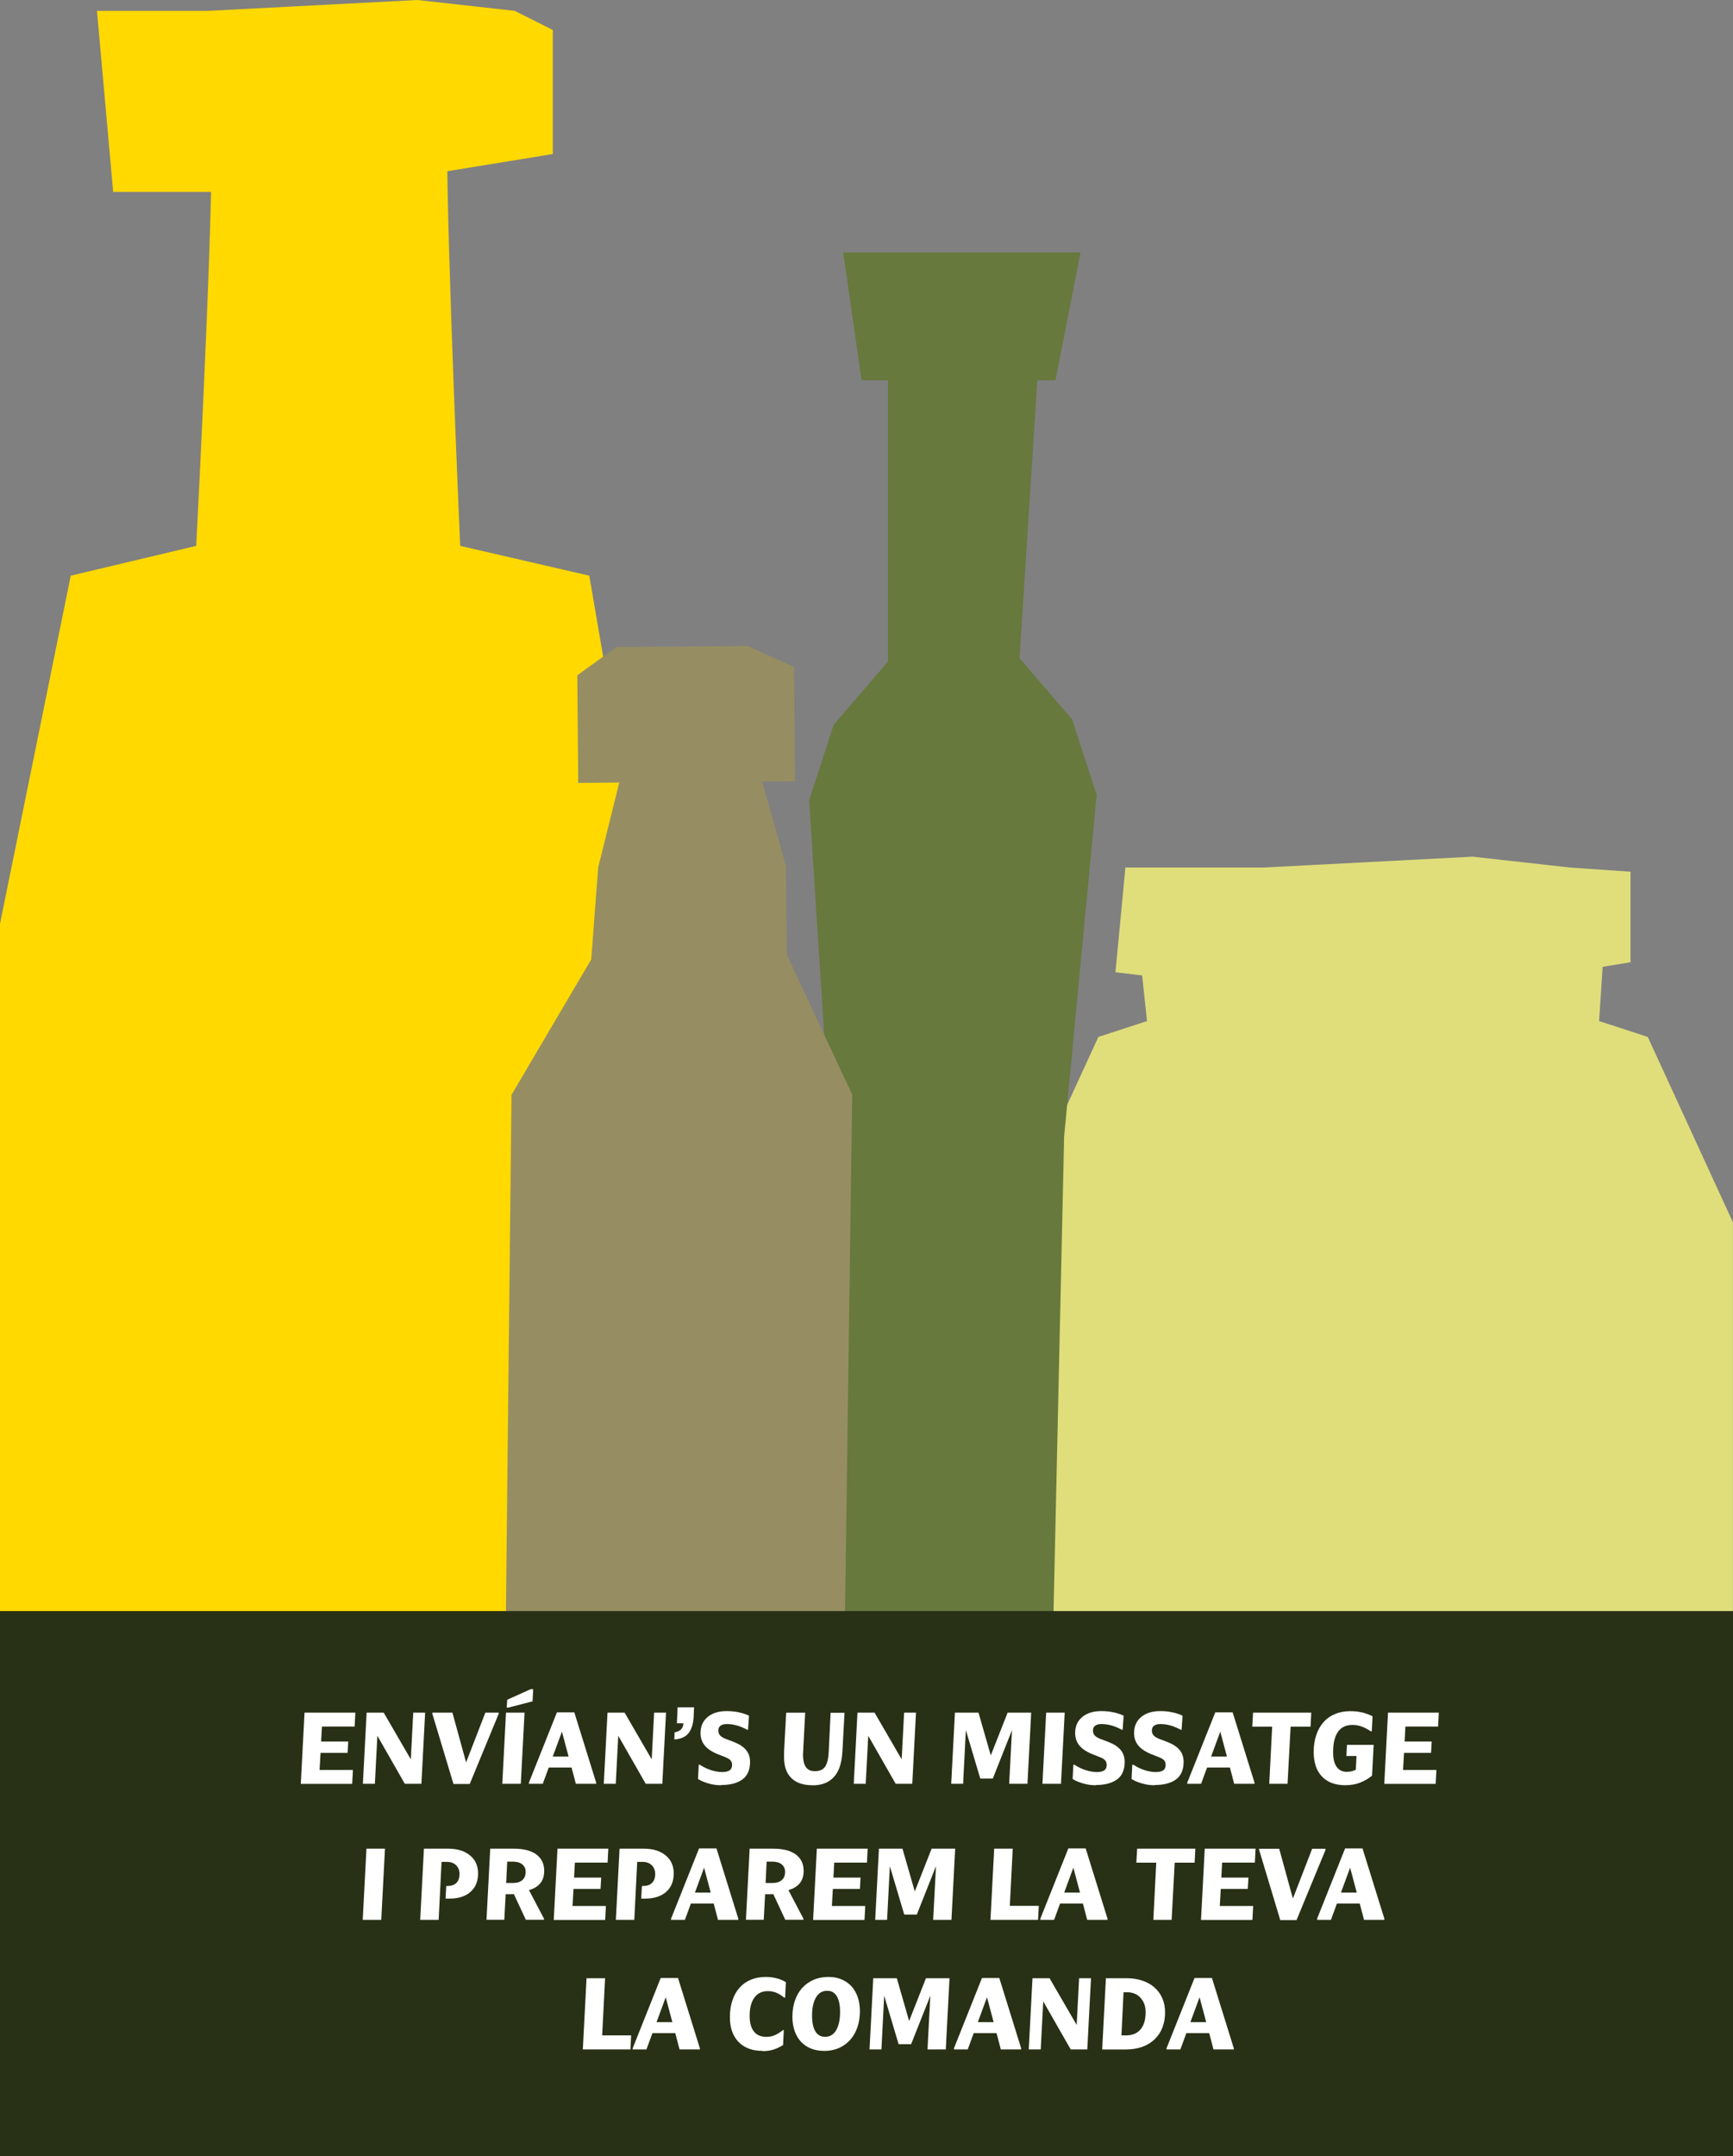 <?xml version="1.0" encoding="UTF-8"?>
<svg id="Capa_1" data-name="Capa 1" xmlns="http://www.w3.org/2000/svg" xmlns:xlink="http://www.w3.org/1999/xlink" viewBox="0 0 214.09 266.25">
  <rect x="0" y="0" width="214.09" height="266.25" fill="#808080" stroke="none"/>
  <defs>
    <style>
      .cls-1 {
        clip-path: url(#clippath);
      }

      .cls-2, .cls-3 {
        fill: none;
      }

      .cls-2, .cls-4, .cls-5, .cls-6, .cls-7, .cls-8, .cls-9 {
        stroke-width: 0px;
      }

      .cls-10 {
        clip-path: url(#clippath-1);
      }

      .cls-11 {
        clip-path: url(#clippath-4);
      }

      .cls-12 {
        clip-path: url(#clippath-3);
      }

      .cls-13 {
        clip-path: url(#clippath-2);
      }

      .cls-3 {
        stroke: #f1d500;
        stroke-miterlimit: 10;
        stroke-width: 2px;
      }

      .cls-14 {
        isolation: isolate;
      }

      .cls-4 {
        fill: #283016;
      }

      .cls-5 {
        fill: #968e62;
      }

      .cls-6 {
        fill: #dfde7b;
      }

      .cls-7 {
        fill: #fff;
      }

      .cls-8 {
        fill: #ffd900;
      }

      .cls-9 {
        fill: #67793d;
      }
    </style>
    <clipPath id="clippath">
      <rect class="cls-2" x="-1964.93" y="-1088.05" width="1920" height="1080"/>
    </clipPath>
    <clipPath id="clippath-1">
      <rect class="cls-2" x="-1987.28" y="-1085.93" width="1964.7" height="1076.75"/>
    </clipPath>
    <clipPath id="clippath-2">
      <rect class="cls-2" x="-1964.93" y="432.48" width="1920" height="1080"/>
    </clipPath>
    <clipPath id="clippath-3">
      <rect class="cls-2" x="-1987.28" y="434.61" width="1964.7" height="1076.75"/>
    </clipPath>
    <clipPath id="clippath-4">
      <rect class="cls-2" width="214.09" height="200.05"/>
    </clipPath>
  </defs>
  <g id="Grupo_63" data-name="Grupo 63">
    <g class="cls-1">
      <g id="Grupo_60" data-name="Grupo 60">
        <g id="Grupo_34" data-name="Grupo 34">
          <g id="Grupo_33" data-name="Grupo 33">
            <g class="cls-10">
              <g id="Grupo_32" data-name="Grupo 32">
                <path id="Trazado_35" data-name="Trazado 35" class="cls-3" d="m772.42-100c-125.4-14.84-251.68-20.84-377.92-17.95-54.95,1.26-117.98,8.23-148.84,50.66-32.56,44.77-12.51,104.49.21,157.26,5.7,23.63,9.22,50.05-4.4,70.68-14.29,21.64-42.86,30.26-69.06,37.25l-383.45,102.38"/>
                <path id="Trazado_36" data-name="Trazado 36" class="cls-3" d="m766.27-188.68c-63.51-13.87-130.34-19.07-196.48-22.61-32.33-1.73-64.68-3.12-97.05-4.16-30.85-.99-61.74-1.67-92.6-1.24-25.52.35-50.98,1.45-76.47,2.47l-7.37.29c-29.83,1.17-61.1,2.94-90.73,7.96-38.37,6.57-73.96,18.73-99.99,41.42-39.7,34.44-47.88,78.4-50.19,127.98-.52,11.27-.72,22.77-.79,34.27-.16,24.31-.7,51.49-12.01,75.2-1.62,3.4-3.45,6.69-5.48,9.85-17.47,27.16-48.12,42.29-76.58,55.92l-33.75,16.17c-42.03,20.14-84.28,41.17-118.6,62.78-18.81,11.87-34.1,24.21-46.6,30.48-13.66,6.84-28.75,8.24-45.9,5.58-22.99-3.56-38.14,37.38-71.5,28.69"/>
                <path id="Trazado_37" data-name="Trazado 37" class="cls-3" d="m760.12-277.37c-74.33-21.51-155.09-27.22-234.37-31.19-38.75-1.94-77.52-3.57-116.31-4.87-36.97-1.25-73.99-2.2-110.96-1.3-30.57.75-61.03,2.77-91.56,4.37-2.94.15-5.89.31-8.83.45-35.88,1.8-73.11,3.71-108.84,8.67-45.88,6.45-89.21,18.12-123.78,39.44-52.85,32.37-77.74,73.87-93.19,128.44-3.54,12.49-6.49,25.52-9,38.8-5.27,27.9-9.71,59.45-23.95,87.67-2.01,3.99-4.23,7.91-6.65,11.76-20.65,32.67-53.39,54.31-84.11,74.59l-36.43,24.05c-45.38,29.96-91.18,61.69-121.14,94.57-16.41,18.07-25.79,37.1-29.58,43.97-4.15,7.51-10.73-.1-22.31-7.39-10.19-21.83-7.45,56.38-39.75,29.81"/>
                <path id="Trazado_38" data-name="Trazado 38" class="cls-3" d="m753.98-366.05c-85.15-29.14-179.84-35.37-272.26-39.77-45.17-2.15-90.36-4.02-135.57-5.59-43.09-1.5-86.25-2.74-129.32-1.36-35.62,1.14-71.08,4.08-106.64,6.27-3.43.21-6.86.41-10.29.61-41.93,2.43-85.12,4.49-126.94,9.37-53.39,6.34-104.46,17.51-147.56,37.45-65.99,30.29-107.68,69.34-136.19,128.9-6.65,14.06-12.4,28.53-17.19,43.32-10.36,31.5-18.72,67.42-35.88,100.13-2.42,4.62-5.03,9.17-7.82,13.67-23.83,38.18-58.65,66.34-91.64,93.26l-39.12,31.93c-48.73,39.77-98.09,82.21-123.68,126.36-14.02,24.28-17.48,49.99-12.57,57.47,5.35,8.17,7.07-6.33,1.27-20.36,1.93-37.34,23.24,75.38-8,30.94"/>
                <path id="Trazado_39" data-name="Trazado 39" class="cls-3" d="m747.83-454.74c-95.97-36.78-204.59-43.52-310.15-48.35-51.59-2.36-103.2-4.47-154.82-6.31-49.21-1.76-98.5-3.28-147.69-1.42-40.67,1.54-81.14,5.39-121.72,8.16-3.91.27-7.83.52-11.74.77-47.97,3.06-97.13,5.26-145.04,10.07-60.9,6.22-119.71,16.9-171.35,35.47-79.14,28.22-137.66,64.79-179.19,129.36-9.7,15.26-18.19,31.26-25.39,47.85-15.44,35.1-27.73,75.38-47.81,112.6-2.83,5.25-5.83,10.44-8.99,15.58-27.01,43.7-63.91,78.37-99.17,111.93-13.93,13.27-27.87,26.53-41.81,39.8-52.08,49.59-105,102.72-126.22,158.15-11.62,30.49-9.18,62.87,4.44,70.96,14.85,8.83,22.16-12.72,24.85-33.33,7.05-54.05,53.92,94.38,23.74,32.06"/>
                <path id="Trazado_40" data-name="Trazado 40" class="cls-3" d="m741.68-543.43c-106.79-44.41-229.34-51.67-348.04-56.93-58.02-2.57-116.04-4.92-174.08-7.03-55.33-2.01-110.76-3.82-166.05-1.48-45.72,1.94-91.19,6.7-136.81,10.06-4.4.32-8.8.64-13.2.93-54.02,3.7-109.14,6.04-163.15,10.78-68.42,6.11-134.96,16.29-195.14,33.48-92.28,26.14-167.66,60.21-222.19,129.82-12.72,16.43-23.97,33.96-33.59,52.38-20.5,38.71-36.74,83.34-59.74,125.07-3.24,5.88-6.62,11.71-10.16,17.49-30.19,49.21-69.17,90.4-106.69,130.6-14.83,15.89-29.67,31.79-44.5,47.68-55.43,59.4-111.9,123.24-128.76,189.95-9.23,36.69-.87,75.76,21.46,84.45,24.35,9.49,40.48-19.28,48.43-46.3,20.61-69.99,84.61,113.38,55.49,33.18"/>
                <path id="Trazado_41" data-name="Trazado 41" class="cls-3" d="m735.53-632.11c-117.61-52.04-254.1-59.82-385.94-65.51-64.43-2.78-128.88-5.37-193.34-7.75-61.45-2.27-123.01-4.35-184.41-1.53-50.77,2.33-101.24,8.01-151.89,11.96-4.89.38-9.77.75-14.66,1.1-60.07,4.32-121.16,6.82-181.25,11.48-75.93,5.99-150.21,15.68-218.93,31.5-105.42,24.07-197.67,55.61-265.18,130.28-15.72,17.59-29.71,36.64-41.79,56.9-25.57,42.32-45.76,91.31-71.67,137.54-3.65,6.51-7.42,12.97-11.34,19.4-33.37,54.72-74.43,102.43-114.22,149.27l-47.19,55.56c-58.78,69.22-118.81,143.76-131.3,221.74-6.83,42.9,7.44,88.65,38.47,97.95,33.86,10.15,58.69-25.6,72.02-59.27,33.85-85.5,115.3,132.38,87.24,34.3"/>
                <path id="Trazado_42" data-name="Trazado 42" class="cls-3" d="m729.39-720.8c-128.43-59.68-278.85-67.97-423.82-74.09-70.86-2.99-141.72-5.82-212.6-8.47-67.57-2.53-135.26-4.89-202.77-1.59-55.82,2.73-111.29,9.32-166.97,13.86-5.37.44-10.74.86-16.11,1.26-66.11,4.95-133.17,7.59-199.35,12.18-83.44,5.88-165.47,15.07-242.71,29.52-118.57,21.99-227.68,51.01-308.18,130.74-18.75,18.57-35.17,39.29-49.99,61.43-30.54,45.99-54.77,99.27-83.6,150.01-4.06,7.14-8.22,14.24-12.51,21.3-36.55,60.24-79.7,114.46-121.74,167.94l-49.87,63.44c-62.13,79.03-125.71,164.28-133.84,253.53-4.43,49.11,15.75,101.54,55.49,111.44,43.36,10.81,76.82-31.82,95.6-72.24,46.85-100.86,145.99,151.39,118.98,35.43"/>
                <path id="Trazado_43" data-name="Trazado 43" class="cls-3" d="m723.24-809.48c-139.25-67.31-303.6-76.12-461.72-82.67-77.28-3.21-154.57-6.27-231.86-9.18-73.69-2.78-147.52-5.43-221.14-1.65-60.88,3.12-121.34,10.63-182.06,15.76-5.85.49-11.71.97-17.57,1.42-72.16,5.58-145.18,8.37-217.46,12.89-90.95,5.77-180.72,14.46-266.5,27.53-131.71,19.92-257.7,46.39-351.18,131.2-21.79,19.77-40.92,42.04-58.19,65.95-35.61,49.61-63.78,107.23-95.54,162.48-4.47,7.77-9.03,15.51-13.68,23.21-39.73,65.75-84.96,126.49-129.27,186.61l-52.56,71.31c-65.48,88.85-132.62,184.79-136.38,285.32-2.04,55.31,24.06,114.42,72.5,124.94,52.86,11.48,94.91-38,119.18-85.21,59.72-116.16,176.68,170.39,150.73,36.55"/>
                <path id="Trazado_44" data-name="Trazado 44" class="cls-3" d="m717.09-898.17c-150.07-74.95-328.35-84.27-499.61-91.26-83.7-3.42-167.41-6.72-251.12-9.9-79.81-3.04-159.77-5.97-239.5-1.71-65.93,3.52-131.39,11.94-197.14,17.66-6.34.55-12.68,1.08-19.02,1.58-78.21,6.21-157.19,9.14-235.56,13.59-98.46,5.65-195.97,13.85-290.29,25.55-144.86,17.84-287.85,41.61-394.18,131.66-24.88,20.94-46.66,44.79-66.39,70.48-40.69,53.22-72.79,115.2-107.47,174.95-4.87,8.4-9.82,16.77-14.85,25.12-42.91,71.27-90.22,138.52-136.8,205.28l-55.25,79.19c-68.83,98.66-139.53,205.31-138.93,317.12.36,61.52,32.37,127.31,89.52,138.43,62.36,12.14,112.97-44.15,142.76-98.18,72.48-131.43,207.37,189.39,182.48,37.67"/>
                <path id="Trazado_45" data-name="Trazado 45" class="cls-3" d="m710.94-986.85c-160.89-82.58-353.1-92.42-537.5-99.84-90.12-3.63-180.25-7.17-270.38-10.62-85.93-3.29-172.03-6.51-257.86-1.77-70.98,3.92-141.45,13.25-212.22,19.55-6.82.61-13.65,1.19-20.48,1.74-84.25,6.84-169.2,9.92-253.67,14.29-105.97,5.54-211.22,13.24-314.07,23.56-158,15.77-317.82,37.01-437.18,132.12-27.91,22.15-52.41,47.55-74.59,75.01-45.76,56.84-81.8,123.16-119.4,187.41-5.28,9.03-10.62,18.04-16.02,27.03-46.09,76.78-95.48,150.55-144.33,223.95l-57.93,87.07c-72.18,108.48-146.44,225.83-141.47,348.91,2.75,67.72,40.67,140.2,106.53,151.92,71.87,12.8,131-50.29,166.35-111.15,85.18-146.69,238.06,208.39,214.23,38.8"/>
                <path id="Trazado_46" data-name="Trazado 46" class="cls-3" d="m704.8-1075.54c-171.71-90.21-377.85-100.57-575.39-108.42-96.54-3.84-193.09-7.62-289.64-11.34-92.04-3.55-184.28-7.04-276.23-1.83-76.03,4.31-151.5,14.56-227.31,21.45-7.31.67-14.62,1.3-21.94,1.9-90.3,7.47-181.21,10.7-271.77,15-113.49,5.43-226.47,12.62-337.86,21.58-171.15,13.69-347.8,32.42-480.18,132.58-30.95,23.36-58.16,50.3-82.79,79.53-50.84,60.45-90.81,131.13-131.33,199.88-5.69,9.66-11.42,19.3-17.19,28.94-49.27,82.29-100.75,162.58-151.85,242.62-20.21,31.65-40.42,63.3-60.62,94.95-75.53,118.29-153.34,246.34-144.01,380.7,5.15,73.93,48.98,153.09,123.54,165.42,81.37,13.46,149.03-56.42,189.93-124.12,97.84-161.94,268.74,227.39,245.97,39.92"/>
                <path id="Trazado_47" data-name="Trazado 47" class="cls-3" d="m698.65-1164.23c-182.53-97.85-402.6-108.72-613.28-117-102.96-4.05-205.93-8.07-308.9-12.06-98.16-3.8-196.54-7.58-294.59-1.89-81.08,4.71-161.55,15.87-242.39,23.35-7.8.72-15.59,1.41-23.39,2.06-96.35,8.1-193.23,11.47-289.87,15.7-121,5.31-241.55,11.85-361.65,19.6-184.29,11.61-377.76,27.82-523.17,133.04-33.99,24.57-63.9,53.05-90.99,84.06-55.91,64.06-99.82,139.09-143.27,212.35-6.1,10.29-12.22,20.57-18.36,30.85-52.45,87.8-106.01,174.61-159.38,261.29l-63.31,102.82c-78.88,128.11-160.25,266.86-146.55,412.49,7.54,80.14,57.29,165.97,140.56,178.91,90.87,14.12,167.03-62.55,213.51-137.09,110.47-177.18,299.43,246.39,277.72,41.04"/>
                <path id="Trazado_48" data-name="Trazado 48" class="cls-3" d="m692.5-1252.91c-193.36-105.48-427.36-116.87-651.17-125.58l-328.16-12.78c-104.28-4.06-208.79-8.11-312.95-1.95-86.13,5.1-171.6,17.18-257.47,25.25-110.6,10.4-221.77,14.14-332.83,18.63-128.51,5.2-256.97,11.4-385.43,17.61-197.44,9.54-407.74,23.22-566.18,133.5-113.48,78.99-185.57,197.98-254.38,313.4l-252.43,423.41c-82.23,137.92-167.16,287.38-149.09,444.28,9.94,86.34,65.6,178.86,157.57,192.41,100.37,14.78,185.04-68.67,237.09-150.06,123.07-192.42,330.12,265.39,309.47,42.17"/>
              </g>
            </g>
          </g>
        </g>
      </g>
    </g>
  </g>
  <g id="Grupo_63-2" data-name="Grupo 63">
    <g class="cls-13">
      <g id="Grupo_60-2" data-name="Grupo 60">
        <g id="Grupo_34-2" data-name="Grupo 34">
          <g id="Grupo_33-2" data-name="Grupo 33">
            <g class="cls-12">
              <g id="Grupo_32-2" data-name="Grupo 32">
                <path id="Trazado_47-2" data-name="Trazado 47" class="cls-3" d="m698.65,356.31c-182.53-97.85-402.6-108.72-613.28-117-102.96-4.05-205.93-8.07-308.9-12.06-98.16-3.8-196.54-7.58-294.59-1.89-81.08,4.71-161.55,15.87-242.39,23.35-7.8.72-15.59,1.41-23.39,2.06-96.35,8.1-193.23,11.47-289.87,15.7-121,5.31-241.55,11.85-361.65,19.6-184.29,11.61-377.76,27.82-523.17,133.04-33.99,24.57-63.9,53.05-90.99,84.06-55.91,64.06-99.82,139.09-143.27,212.35-6.1,10.29-12.22,20.57-18.36,30.85-52.45,87.8-106.01,174.61-159.38,261.29l-63.31,102.82c-78.88,128.11-160.25,266.86-146.55,412.49,7.54,80.14,57.29,165.97,140.56,178.91,90.87,14.12,167.03-62.55,213.51-137.09,110.47-177.18,299.43,246.39,277.72,41.04"/>
                <path id="Trazado_48-2" data-name="Trazado 48" class="cls-3" d="m692.5,267.62c-193.36-105.48-427.36-116.87-651.17-125.58l-328.16-12.78c-104.28-4.06-208.79-8.11-312.95-1.95-86.13,5.1-171.6,17.18-257.47,25.25-110.6,10.4-221.77,14.14-332.83,18.63-128.51,5.2-256.97,11.4-385.43,17.61-197.44,9.54-407.74,23.22-566.18,133.5-113.48,78.99-185.57,197.98-254.38,313.4l-252.43,423.41c-82.23,137.92-167.16,287.38-149.09,444.28,9.94,86.34,65.6,178.86,157.57,192.41,100.37,14.78,185.04-68.67,237.09-150.06,123.07-192.42,330.12,265.39,309.47,42.17"/>
              </g>
            </g>
          </g>
        </g>
      </g>
    </g>
  </g>
  <g id="Grupo_22" data-name="Grupo 22">
    <g id="Enmascarar_grupo_1" data-name="Enmascarar grupo 1">
      <g id="Grupo_44" data-name="Grupo 44">
        <g id="Trazado_49" data-name="Trazado 49">
          <path class="cls-8" d="m51.56,0l-25.81,1.34h-13.77l2,22.36h25.62l28.69-4.68V3.7l-4.7-2.36L51.56,0Z"/>
        </g>
        <g id="Grupo_43" data-name="Grupo 43">
          <g class="cls-11">
            <g id="Grupo_42" data-name="Grupo 42">
              <g id="Trazado_50" data-name="Trazado 50">
                <path class="cls-8" d="m50.39,13.43c-17.76,2.18-24.24,4.87-24.24,4.87,0,12.6-1.91,49.11-1.91,49.11l-15.5,3.68L0,114.08v85.88h47.92"/>
              </g>
              <g id="Trazado_51" data-name="Trazado 51">
                <path class="cls-8" d="m37.66,13.43c14.98,2.18,17.58,4.87,17.58,4.87,0,12.6,1.61,49.11,1.61,49.11l15.95,3.68,7.37,42.99v85.88h-40.42"/>
              </g>
              <g id="Trazado_52" data-name="Trazado 52">
                <path class="cls-6" d="m198.03,118.73l-.48,7.36,6.01,1.96,10.52,22.89v49.1h-88.91v-49.1l10.52-22.89,6.01-1.96-.79-7.36h57.12Z"/>
              </g>
              <g id="Trazado_53" data-name="Trazado 53">
                <path class="cls-6" d="m169.96,123.96l-32.16-3.9,1.23-12.93h17.08l25.81-1.34,12.03,1.34,7.48.52v11.18l-31.46,5.13Z"/>
              </g>
              <g id="Trazado_54" data-name="Trazado 54">
                <path class="cls-9" d="m104.17,31.17h29.32l-3.1,15.79h-23.96l-2.26-15.79Z"/>
              </g>
              <g id="Trazado_55" data-name="Trazado 55">
                <path class="cls-9" d="m130.13,199.97l1.33-59.63,4.02-42.18-3.03-9.31-6.5-7.58,3.03-47.27h-19.28v47.7l-6.71,7.8-3.03,9.32,2.67,41.53-1.26,59.63h28.77Z"/>
              </g>
              <g id="Trazado_56" data-name="Trazado 56">
                <path class="cls-5" d="m76.16,79.9l-4.84,3.49.11,13.29,5.07-.04-2.6,10.47-.86,11.37-9.85,16.72-.7,64.75,41.89-.03.9-64.75-8.09-17.28-.1-10.96-2.94-10.43,4.06-.03-.11-14.1-5.7-2.59"/>
              </g>
            </g>
          </g>
        </g>
      </g>
    </g>
    <g id="Trazado_29-2" data-name="Trazado 29-2">
      <path class="cls-4" d="m-.11,198.95h214.22v67.3H-.11v-67.3Z"/>
    </g>
    <g id="ENVÍAN_S_UN_MISSATGE_I_PREPAREM_LA_TEVA_LA_COMANDA" data-name="ENVÍAN S UN MISSATGE I PREPAREM LA TEVA LA COMANDA" class="cls-14">
      <g class="cls-14">
        <path class="cls-7" d="m37.16,220.28l.46-8.79h6.28l-.09,1.72h-4.04l-.1,1.85h3.35l-.08,1.4h-3.34l-.12,2.11h4.12l-.09,1.72h-6.34Z"/>
        <path class="cls-7" d="m44.83,220.28l.46-8.79h2.11l3.35,5.77.3-5.77h1.47l-.46,8.79h-2.05l-3.39-5.93-.31,5.93h-1.47Z"/>
        <path class="cls-7" d="m56.02,220.3l-2.61-8.67v-.14h2.48l1.69,6.15,2.38-6.15h1.65v.14s-3.58,8.67-3.58,8.67h-2.01Z"/>
        <path class="cls-7" d="m62.05,220.28l.46-8.79h2.29l-.46,8.79h-2.29Zm.55-9.42l.06-.96,2.91-1.31h.3l-.08,1.51-3,.77h-.19Z"/>
        <path class="cls-7" d="m65.34,220.28v-.14s3.46-8.68,3.46-8.68h2.15l2.7,8.68v.14h-2.51l-.53-2.01h-2.82l-.74,2.01h-1.7Zm2.95-3.37h1.95l-.82-3.07-1.13,3.07Z"/>
        <path class="cls-7" d="m74.59,220.28l.46-8.79h2.11l3.35,5.77.3-5.77h1.47l-.46,8.79h-2.05l-3.39-5.93-.31,5.93h-1.47Z"/>
        <path class="cls-7" d="m83.3,214.79l.04-.87c.32-.05.58-.17.77-.34s.3-.44.32-.77h-.81l.09-1.98h2.03l-.05,1.2c-.05.88-.27,1.54-.64,2.01-.38.46-.96.72-1.75.76Z"/>
        <path class="cls-7" d="m89.09,220.46c-.52,0-1.04-.07-1.56-.22-.52-.15-.95-.33-1.3-.55l.09-1.77h.12c.47.3.94.53,1.42.68.48.15.94.23,1.38.23.37,0,.67-.07.88-.2.21-.13.32-.37.32-.7,0-.22-.07-.4-.2-.55s-.37-.29-.71-.42l-.79-.31c-.74-.29-1.29-.64-1.65-1.07-.36-.42-.55-.94-.55-1.56,0-.84.29-1.5.88-1.99.59-.49,1.38-.73,2.37-.73.5,0,.99.05,1.47.15s.9.24,1.27.42l-.12,1.74h-.1c-.42-.23-.84-.41-1.27-.53s-.85-.18-1.25-.18c-.33,0-.59.07-.77.2-.19.13-.28.34-.28.6,0,.24.07.44.21.6s.37.3.69.43l1.03.39c.67.26,1.17.59,1.5.99s.49.89.49,1.46c0,.98-.31,1.7-.93,2.16-.62.46-1.5.7-2.63.7Z"/>
        <path class="cls-7" d="m100.38,220.46c-1.14,0-2.01-.29-2.61-.88-.61-.59-.91-1.44-.91-2.56v-.42c0-.16,0-.31.01-.45l.25-4.65h2.35l-.22,4.19c0,.19-.02.39-.03.59-.01.2-.02.34-.02.41,0,.65.11,1.15.34,1.5.22.35.6.53,1.12.53.61,0,1.04-.19,1.29-.58.25-.39.39-1,.43-1.83l.23-4.8h1.72l-.26,4.78c-.08,1.44-.43,2.5-1.07,3.17-.63.68-1.5,1.01-2.61,1.01Z"/>
        <path class="cls-7" d="m105.47,220.28l.46-8.79h2.11l3.35,5.77.3-5.77h1.47l-.46,8.79h-2.05l-3.39-5.93-.31,5.93h-1.47Z"/>
        <path class="cls-7" d="m117.51,220.28l.46-8.79h2.91l1.52,5.28,2.08-5.28h2.91l-.46,8.79h-2.26l.35-6.63-2.37,5.98h-1.55l-1.78-5.98-.34,6.63h-1.48Z"/>
        <path class="cls-7" d="m128.78,220.28l.46-8.79h2.29l-.46,8.79h-2.29Z"/>
        <path class="cls-7" d="m135.37,220.46c-.52,0-1.04-.07-1.56-.22-.52-.15-.95-.33-1.3-.55l.09-1.77h.12c.47.3.94.53,1.42.68.48.15.94.23,1.38.23.37,0,.67-.07.88-.2.21-.13.32-.37.32-.7,0-.22-.07-.4-.2-.55s-.37-.29-.71-.42l-.79-.31c-.74-.29-1.29-.64-1.65-1.07-.36-.42-.55-.94-.55-1.56,0-.84.29-1.5.88-1.99.59-.49,1.38-.73,2.37-.73.5,0,.99.05,1.47.15s.9.24,1.27.42l-.12,1.74h-.1c-.42-.23-.84-.41-1.27-.53s-.85-.18-1.25-.18c-.33,0-.59.07-.77.2-.19.13-.28.34-.28.6,0,.24.07.44.21.6s.37.3.69.43l1.03.39c.67.26,1.17.59,1.5.99s.49.89.49,1.46c0,.98-.31,1.7-.93,2.16-.62.46-1.5.7-2.63.7Z"/>
        <path class="cls-7" d="m142.65,220.46c-.52,0-1.04-.07-1.56-.22-.52-.15-.95-.33-1.3-.55l.09-1.77h.12c.47.3.94.53,1.42.68.48.15.94.23,1.38.23.37,0,.67-.07.88-.2.21-.13.32-.37.32-.7,0-.22-.06-.4-.19-.55s-.37-.29-.72-.42l-.79-.31c-.74-.29-1.29-.64-1.65-1.07-.36-.42-.55-.94-.55-1.56,0-.84.29-1.5.88-1.99.59-.49,1.38-.73,2.37-.73.5,0,.99.05,1.47.15s.9.24,1.27.42l-.12,1.74h-.1c-.42-.23-.84-.41-1.27-.53-.43-.12-.85-.18-1.25-.18-.33,0-.59.07-.77.2-.19.13-.28.34-.28.6,0,.24.07.44.21.6s.37.3.69.43l1.03.39c.67.26,1.17.59,1.5.99.33.4.49.89.49,1.46,0,.98-.31,1.7-.93,2.16-.62.46-1.5.7-2.63.7Z"/>
        <path class="cls-7" d="m146.67,220.28v-.14s3.46-8.68,3.46-8.68h2.15l2.7,8.68v.14h-2.51l-.53-2.01h-2.82l-.74,2.01h-1.7Zm2.95-3.37h1.95l-.82-3.07-1.13,3.07Z"/>
        <path class="cls-7" d="m156.8,220.28l.36-7.06h-2.46l.1-1.73h7.19l-.09,1.73h-2.46l-.38,7.06h-2.28Z"/>
        <path class="cls-7" d="m166.24,220.46c-1.27,0-2.24-.36-2.92-1.07-.69-.71-1.03-1.74-1.03-3.06,0-.76.11-1.46.32-2.08.21-.62.51-1.15.9-1.59.38-.43.86-.77,1.42-1,.56-.23,1.18-.35,1.87-.35.53,0,1.02.05,1.48.16s.88.27,1.28.47l-.09,1.86h-.13c-.38-.26-.75-.46-1.12-.59s-.74-.2-1.13-.2c-.8,0-1.4.28-1.8.85-.4.57-.6,1.41-.6,2.51,0,.8.14,1.4.43,1.81.29.41.7.62,1.24.62.24,0,.45-.02.63-.07.18-.04.34-.11.5-.19l.09-1.69h-1.25l.07-1.38h3.3l-.2,3.8c-.44.37-.94.66-1.48.87s-1.13.31-1.75.31Z"/>
        <path class="cls-7" d="m171.01,220.28l.46-8.79h6.28l-.09,1.72h-4.04l-.1,1.85h3.35l-.08,1.4h-3.34l-.12,2.11h4.12l-.09,1.72h-6.34Z"/>
      </g>
      <g class="cls-14">
        <path class="cls-7" d="m44.81,237.08l.46-8.79h2.29l-.46,8.79h-2.29Z"/>
        <path class="cls-7" d="m51.91,237.08l.46-8.79h3c1.13,0,2.02.28,2.69.83.67.55,1,1.29,1,2.22,0,.98-.31,1.74-.94,2.29-.62.55-1.49.83-2.59.83h-.49l.09-1.56h.13c.48,0,.85-.12,1.11-.37s.4-.62.4-1.11c0-.44-.14-.8-.42-1.08-.28-.28-.67-.42-1.16-.42h-.64l-.36,7.16h-2.28Z"/>
        <path class="cls-7" d="m60.1,237.08l.46-8.79h2.91c1.2,0,2.13.24,2.78.71.65.48.98,1.15.98,2.03,0,.63-.16,1.15-.49,1.54-.33.39-.78.67-1.37.83v.05l1.83,3.48v.14h-2.24l-1.48-3.17c-.07,0-.13.01-.2.01h-.81l-.17,3.16h-2.21Zm2.44-4.55h.84c.49,0,.88-.12,1.15-.36s.41-.57.41-1.01c0-.39-.14-.7-.42-.93s-.67-.34-1.18-.34h-.68l-.13,2.64Z"/>
        <path class="cls-7" d="m68.41,237.08l.46-8.79h6.28l-.09,1.72h-4.04l-.1,1.85h3.35l-.08,1.4h-3.34l-.12,2.11h4.12l-.09,1.72h-6.34Z"/>
        <path class="cls-7" d="m76.08,237.08l.46-8.79h3c1.13,0,2.02.28,2.69.83.67.55,1,1.29,1,2.22,0,.98-.31,1.74-.94,2.29-.62.55-1.49.83-2.59.83h-.49l.09-1.56h.13c.48,0,.85-.12,1.11-.37s.4-.62.4-1.11c0-.44-.14-.8-.42-1.08-.28-.28-.67-.42-1.16-.42h-.64l-.36,7.16h-2.28Z"/>
        <path class="cls-7" d="m82.9,237.08v-.14s3.46-8.68,3.46-8.68h2.15l2.7,8.68v.14h-2.51l-.53-2.01h-2.82l-.74,2.01h-1.7Zm2.95-3.37h1.95l-.82-3.07-1.13,3.07Z"/>
        <path class="cls-7" d="m92.15,237.08l.46-8.79h2.91c1.2,0,2.13.24,2.78.71.65.48.98,1.15.98,2.03,0,.63-.16,1.15-.49,1.54-.33.39-.78.67-1.37.83v.05l1.83,3.48v.14h-2.24l-1.48-3.17c-.07,0-.13.01-.2.01h-.81l-.17,3.16h-2.21Zm2.44-4.55h.84c.49,0,.88-.12,1.15-.36s.41-.57.41-1.01c0-.39-.14-.7-.42-.93s-.67-.34-1.18-.34h-.68l-.13,2.64Z"/>
        <path class="cls-7" d="m100.45,237.08l.46-8.79h6.28l-.09,1.72h-4.04l-.1,1.85h3.35l-.08,1.4h-3.34l-.12,2.11h4.12l-.09,1.72h-6.34Z"/>
        <path class="cls-7" d="m108.12,237.08l.46-8.79h2.91l1.52,5.28,2.08-5.28h2.91l-.46,8.79h-2.26l.35-6.63-2.37,5.98h-1.55l-1.78-5.98-.34,6.63h-1.48Z"/>
        <path class="cls-7" d="m122.36,237.08l.46-8.79h2.29l-.36,7.06h3.58l-.09,1.73h-5.86Z"/>
        <path class="cls-7" d="m128.52,237.08v-.14s3.46-8.68,3.46-8.68h2.14l2.7,8.68v.14h-2.51l-.53-2.01h-2.82l-.74,2.01h-1.7Zm2.95-3.37h1.95l-.82-3.07-1.13,3.07Z"/>
        <path class="cls-7" d="m142.48,237.08l.36-7.06h-2.46l.1-1.73h7.19l-.09,1.73h-2.46l-.38,7.06h-2.27Z"/>
        <path class="cls-7" d="m148.37,237.08l.46-8.79h6.28l-.09,1.72h-4.04l-.1,1.85h3.35l-.08,1.4h-3.34l-.12,2.11h4.12l-.09,1.72h-6.34Z"/>
        <path class="cls-7" d="m158.16,237.11l-2.61-8.67v-.14h2.48l1.69,6.15,2.38-6.15h1.65v.14s-3.58,8.67-3.58,8.67h-2.01Z"/>
        <path class="cls-7" d="m162.71,237.08v-.14s3.46-8.68,3.46-8.68h2.15l2.7,8.68v.14h-2.51l-.53-2.01h-2.82l-.74,2.01h-1.7Zm2.95-3.37h1.95l-.82-3.07-1.13,3.07Z"/>
      </g>
      <g class="cls-14">
        <path class="cls-7" d="m72,253.08l.46-8.79h2.29l-.36,7.06h3.58l-.09,1.73h-5.86Z"/>
        <path class="cls-7" d="m78.16,253.08v-.14s3.46-8.68,3.46-8.68h2.14l2.7,8.68v.14h-2.51l-.53-2.01h-2.82l-.74,2.01h-1.7Zm2.95-3.37h1.95l-.82-3.07-1.13,3.07Z"/>
        <path class="cls-7" d="m94.18,253.26c-1.25,0-2.23-.37-2.94-1.1-.72-.74-1.07-1.76-1.07-3.08,0-.75.1-1.44.31-2.05.2-.62.5-1.14.88-1.57.38-.43.85-.76,1.4-.99s1.17-.34,1.86-.34c.48,0,.93.06,1.37.18.44.12.8.28,1.1.47l-.1,1.9h-.12c-.29-.24-.6-.44-.92-.58s-.68-.22-1.08-.22c-.73,0-1.29.27-1.68.81-.39.54-.58,1.29-.58,2.25,0,.83.17,1.47.52,1.92s.87.67,1.57.67c.37,0,.71-.07,1.03-.21.31-.14.65-.35,1-.63h.1l-.09,1.85c-.39.24-.78.43-1.18.56s-.85.19-1.37.19Z"/>
        <path class="cls-7" d="m101.77,253.26c-.6,0-1.14-.1-1.62-.3-.48-.2-.89-.49-1.22-.85-.33-.36-.59-.81-.77-1.33-.18-.52-.27-1.1-.27-1.73,0-.72.1-1.38.31-1.99.21-.61.5-1.13.89-1.56s.86-.77,1.41-1.01c.55-.24,1.17-.36,1.86-.36.59,0,1.12.1,1.61.31.48.2.89.49,1.22.85.33.36.59.81.77,1.33.18.52.27,1.1.27,1.73,0,.72-.1,1.38-.31,1.99s-.5,1.13-.89,1.56c-.39.43-.85.77-1.4,1.01-.55.24-1.17.36-1.85.36Zm.14-1.73c.6,0,1.06-.27,1.38-.81s.49-1.29.49-2.26c0-.84-.13-1.49-.4-1.94-.26-.45-.66-.68-1.19-.68-.6,0-1.06.27-1.38.81-.32.54-.49,1.29-.49,2.25,0,.84.13,1.49.4,1.94.26.45.66.68,1.19.68Z"/>
        <path class="cls-7" d="m107.42,253.08l.46-8.79h2.91l1.52,5.28,2.08-5.28h2.91l-.46,8.79h-2.26l.35-6.63-2.37,5.98h-1.55l-1.78-5.98-.34,6.63h-1.48Z"/>
        <path class="cls-7" d="m117.85,253.08v-.14s3.46-8.68,3.46-8.68h2.14l2.7,8.68v.14h-2.51l-.53-2.01h-2.82l-.74,2.01h-1.7Zm2.95-3.37h1.95l-.82-3.07-1.13,3.07Z"/>
        <path class="cls-7" d="m127.09,253.08l.46-8.79h2.11l3.35,5.77.3-5.77h1.47l-.46,8.79h-2.05l-3.39-5.93-.31,5.93h-1.47Z"/>
        <path class="cls-7" d="m136.16,253.08l.46-8.79h2.55c.72,0,1.37.1,1.96.3.59.2,1.09.48,1.5.85.41.36.73.8.96,1.32.22.52.34,1.09.34,1.72,0,1.42-.44,2.54-1.31,3.37-.87.82-2.07,1.24-3.59,1.24h-2.86Zm2.38-1.73h.53c.79,0,1.4-.24,1.82-.73s.64-1.2.64-2.13c0-.73-.21-1.32-.63-1.78-.42-.46-.98-.69-1.68-.69h-.42l-.26,5.33Z"/>
        <path class="cls-7" d="m144.11,253.08v-.14s3.46-8.68,3.46-8.68h2.15l2.7,8.68v.14h-2.51l-.53-2.01h-2.82l-.74,2.01h-1.7Zm2.95-3.37h1.95l-.82-3.07-1.13,3.07Z"/>
      </g>
    </g>
  </g>
</svg>